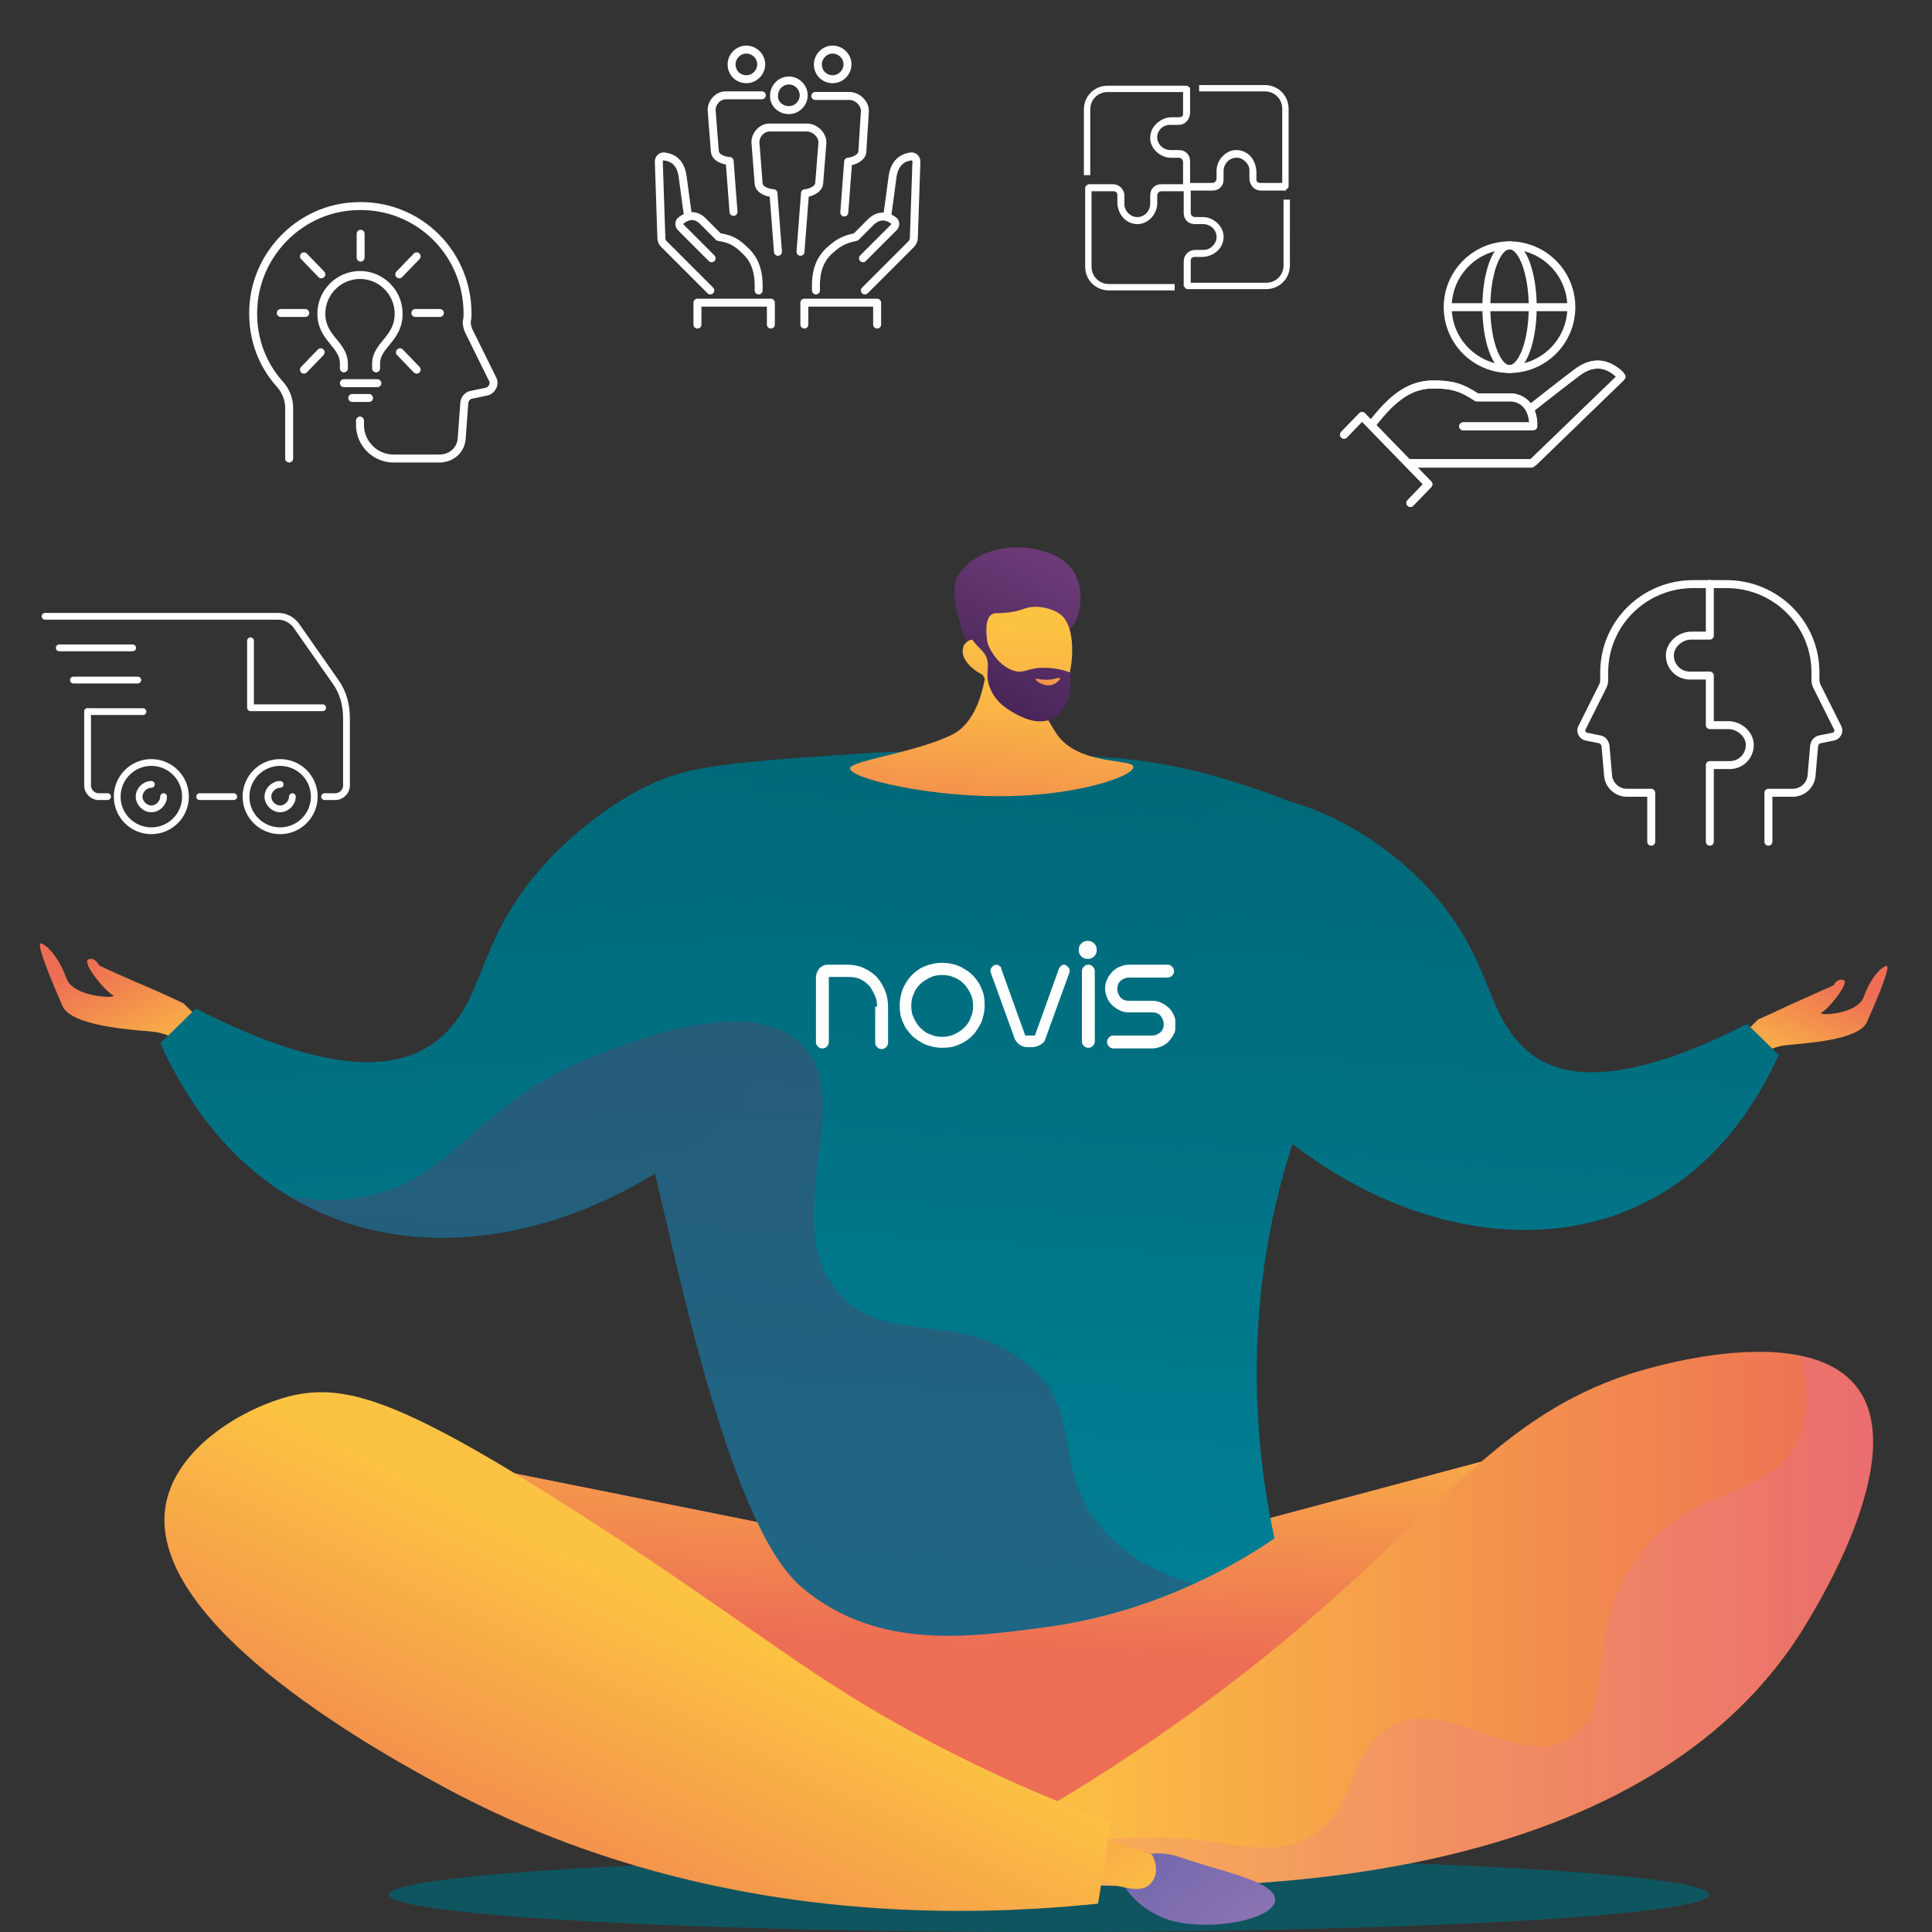 <?xml version="1.0" encoding="utf-8"?>
<!-- Generator: Adobe Illustrator 25.4.8, SVG Export Plug-In . SVG Version: 6.00 Build 0)  -->
<svg version="1.1" id="Layer_1" xmlns="http://www.w3.org/2000/svg" xmlns:xlink="http://www.w3.org/1999/xlink" x="0px" y="0px"
	 viewBox="0 0 300 300" style="enable-background:new 0 0 300 300;" xml:space="preserve">
<rect x="0" y="0" width="300" height="300" fill="#333333" stroke="none"/>
<style type="text/css">
	.st0{opacity:0.7;fill:#006573;}
	.st1{fill:url(#SVGID_1_);}
	.st2{fill:url(#SVGID_00000025444075665604420960000012673076999027819920_);}
	.st3{fill:url(#SVGID_00000056414613405677971010000001605226747264660914_);}
	.st4{opacity:0.3;fill:url(#SVGID_00000017507810532724578020000017553060427112541582_);enable-background:new    ;}
	.st5{fill:url(#SVGID_00000053526307698144060780000010238677932577063573_);}
	.st6{fill:url(#SVGID_00000168827637785395508740000005210599091222898564_);}
	.st7{fill:url(#SVGID_00000035515416090988840200000001164837024883591593_);}
	.st8{fill:url(#SVGID_00000118358619658952349590000016445084526190350257_);}
	.st9{fill:url(#SVGID_00000093149462604319696490000014669904072874122142_);}
	.st10{fill:url(#SVGID_00000039104415225238460340000004262570122199707068_);}
	.st11{fill:url(#SVGID_00000014609043057589040910000008074515302218262939_);}
	.st12{fill:url(#SVGID_00000160153640211336140730000002775045464875706754_);}
	.st13{fill:url(#SVGID_00000150076378881229427160000000538224946668998304_);}
	.st14{fill:url(#SVGID_00000173853341625439941590000017549922283779221126_);}
	.st15{fill:url(#SVGID_00000029729437681635460530000007246757091446498710_);}
	.st16{fill:url(#SVGID_00000158015750563860002740000007775268501734100356_);}
	.st17{fill:url(#SVGID_00000155110436378633120170000015677445191021180289_);}
	.st18{opacity:0.3;}
	.st19{fill:url(#SVGID_00000138567302641888209180000009090291675682783146_);}
	.st20{fill:none;stroke:#FFFFFF;stroke-width:1.236;stroke-linecap:round;stroke-linejoin:round;stroke-miterlimit:10;}
	.st21{fill:none;stroke:#FFFFFF;stroke-width:1.052;stroke-linecap:round;stroke-linejoin:round;stroke-miterlimit:10;}
	.st22{fill:none;stroke:#FFFFFF;stroke-width:0.988;stroke-linejoin:round;stroke-miterlimit:10;}
	.st23{fill:none;stroke:#FFFFFF;stroke-width:1.236;stroke-miterlimit:10;}
	.st24{clip-path:url(#SVGID_00000062179331602992926580000005575225425255146903_);}
	.st25{clip-path:url(#SVGID_00000018201888212317524360000009746028895461627835_);fill:#FFFFFF;}
	.st26{clip-path:url(#SVGID_00000040565878913648340450000005346953247181605546_);fill:#FFFFFF;}
	.st27{clip-path:url(#SVGID_00000035524588299133113790000006942865412588245924_);fill:#FFFFFF;}
	.st28{clip-path:url(#SVGID_00000100342716552196353350000007782629233766856886_);fill:#FFFFFF;}
	.st29{clip-path:url(#SVGID_00000013904174293743526540000018357080715268815792_);fill:#FFFFFF;}
</style>
<ellipse class="st0" cx="162.9" cy="294.2" rx="102.5" ry="5.8"/>
<g>
	
		<linearGradient id="SVGID_1_" gradientUnits="userSpaceOnUse" x1="164.114" y1="91.06" x2="161.707" y2="43.53" gradientTransform="matrix(1 0 0 -1 0 300)">
		<stop  offset="0" style="stop-color:#F28E82"/>
		<stop  offset="1" style="stop-color:#E66FA8"/>
	</linearGradient>
	<polygon class="st1" points="161.7,245.2 267.4,217 272.7,244.4 175.9,292 99.3,271.8 53,223.4 	"/>
	
		<linearGradient id="SVGID_00000018922298028810809120000008273770156057824143_" gradientUnits="userSpaceOnUse" x1="164.114" y1="91.06" x2="161.707" y2="43.53" gradientTransform="matrix(1 0 0 -1 0 300)">
		<stop  offset="0" style="stop-color:#FCC343"/>
		<stop  offset="0.996" style="stop-color:#ED6E54"/>
	</linearGradient>
	<polygon style="fill:url(#SVGID_00000018922298028810809120000008273770156057824143_);" points="161.7,245.2 267.4,217 
		272.7,244.4 175.9,292 99.3,271.8 53,223.4 	"/>
	
		<linearGradient id="SVGID_00000003076676108658162210000008997214395225593251_" gradientUnits="userSpaceOnUse" x1="158.4" y1="48.592" x2="290.855" y2="48.592" gradientTransform="matrix(1 0 0 -1 0 300)">
		<stop  offset="0" style="stop-color:#FCC343"/>
		<stop  offset="0.996" style="stop-color:#ED6E54"/>
	</linearGradient>
	<path style="fill:url(#SVGID_00000003076676108658162210000008997214395225593251_);" d="M158.4,283.1c21-12,36.5-24.2,47.1-33.5
		c20.7-18.2,30.2-31.9,51.2-37.3c3.8-1,25.1-6.5,32,3.6c7.6,11.2-7.2,34.6-9,37.5c-26.8,42.3-95.1,40.3-116.5,39
		C161.6,289.2,160,286.2,158.4,283.1z"/>
	
		<linearGradient id="SVGID_00000124872168442818362220000002842126902308639627_" gradientUnits="userSpaceOnUse" x1="158.36" y1="48.227" x2="290.817" y2="48.227" gradientTransform="matrix(1 0 0 -1 0 300)">
		<stop  offset="0" style="stop-color:#F28E82"/>
		<stop  offset="1" style="stop-color:#E66FA8"/>
	</linearGradient>
	<path style="opacity:0.3;fill:url(#SVGID_00000124872168442818362220000002842126902308639627_);enable-background:new    ;" d="
		M288.6,215.9c-2-3-5.3-4.6-9-5.3c1.2,4.5,1.3,8.8-0.2,12.5c-4.2,10.1-16.6,7-25.3,18.9c-8.6,11.7-2.6,23-10.2,27.8
		c-8.7,5.5-19.4-7.4-28.7-1.2c-6.3,4.2-4.3,12.2-11.7,16.5c-5.1,3-10.1,1.6-15.9,0.8c-6.6-0.9-15.7-1.1-27.2,1.5
		c0.9,1.7,1.7,3.3,2.6,5c21.4,1.4,89.7,3.3,116.5-39C281.4,250.5,296.3,227.1,288.6,215.9z"/>
	
		<linearGradient id="SVGID_00000054266475047722548470000003945043336789477018_" gradientUnits="userSpaceOnUse" x1="195.982" y1="-5.772" x2="170.042" y2="26.51" gradientTransform="matrix(1 0 0 -1 0 300)">
		<stop  offset="0" style="stop-color:#9277B5"/>
		<stop  offset="0.996" style="stop-color:#605EA7"/>
	</linearGradient>
	<path style="fill:url(#SVGID_00000054266475047722548470000003945043336789477018_);" d="M174.2,289.4c0,0,3.9-2.9,9.4-0.9
		c5.6,2,14.5,3.6,14.4,6.5s-8.9,4.7-15,3.5C177.2,297.4,172.6,292,174.2,289.4z"/>
	
		<linearGradient id="SVGID_00000085226395103305071510000013962350155360829115_" gradientUnits="userSpaceOnUse" x1="180.433" y1="1.991" x2="144.135" y2="47.656" gradientTransform="matrix(1 0 0 -1 0 300)">
		<stop  offset="0" style="stop-color:#FCC343"/>
		<stop  offset="0.996" style="stop-color:#ED6E54"/>
	</linearGradient>
	<path style="fill:url(#SVGID_00000085226395103305071510000013962350155360829115_);" d="M168.6,284.5l10.3,3.5c0,0,1.7,3-0.6,4.8
		c-2.3,1.9-10.1-2.1-10.1-2.1L168.6,284.5z"/>
	
		<linearGradient id="SVGID_00000049206085219739300770000006960091417599069825_" gradientUnits="userSpaceOnUse" x1="105.358" y1="51.004" x2="74.117" y2="-13.978" gradientTransform="matrix(1 0 0 -1 0 300)">
		<stop  offset="0" style="stop-color:#FCC343"/>
		<stop  offset="0.996" style="stop-color:#ED6E54"/>
	</linearGradient>
	<path style="fill:url(#SVGID_00000049206085219739300770000006960091417599069825_);" d="M25.7,233.9c-3,18.8,35.1,39.2,43.8,43.9
		c17.8,9.5,51.3,22.9,101,17.8c0.7-4.2,1.3-8.5,2-12.7c-6.6-2.4-16.3-6.3-27.6-12.2c-19.3-10.1-26.6-17.3-53.3-34.6
		c-29.6-19.1-38.2-21.5-47-19.2C37,219,27.1,225.2,25.7,233.9z"/>
	
		<linearGradient id="SVGID_00000062153789106739745450000000302715675316730026_" gradientUnits="userSpaceOnUse" x1="145.465" y1="36.016" x2="156.035" y2="201.253" gradientTransform="matrix(1 0 0 -1 0 300)">
		<stop  offset="0" style="stop-color:#008299"/>
		<stop  offset="0.996" style="stop-color:#006573"/>
	</linearGradient>
	<path style="fill:url(#SVGID_00000062153789106739745450000000302715675316730026_);" d="M99.5,123.5c3.7-4.4,13.4-5.1,32.8-6.4
		c3.7-0.3,16.8-1.1,34,0.2c5.2,0.4,15.6-0.2,34.6,7.4c1.4,0.5,2.7,1.2,4.3,2.1c15.4,8.9-0.1,42.4-1,41.4c-2.9,6.9-6.6,17.4-8.2,30.8
		c-2.1,17.3,0.1,31.5,1.9,39.9c-7.4,5-19.7,11.7-35.8,13.8c-11.9,1.6-25.3,3.3-36.6-5.4c-3.6-2.8-10.5-9.3-20.1-49.4
		C95.6,156.5,90.3,134.4,99.5,123.5z"/>
	
		<linearGradient id="SVGID_00000182499595965434578590000017018439357865753494_" gradientUnits="userSpaceOnUse" x1="428.417" y1="-390.435" x2="414.684" y2="-423.329" gradientTransform="matrix(0.957 -0.289 -0.289 -0.957 -367.316 -145.8)">
		<stop  offset="0" style="stop-color:#FCC343"/>
		<stop  offset="0.996" style="stop-color:#ED6E54"/>
	</linearGradient>
	<path style="fill:url(#SVGID_00000182499595965434578590000017018439357865753494_);" d="M153.4,100.9c0,0,0,10.5-5.6,13.2
		s-14.4,3.8-15.7,5c0,0-0.1,0.1-0.1,0.2c-0.1,1.6,13,4.7,25.4,4.3c10.5-0.3,18.6-3.1,18.6-4.5c-0.1-1.4-8.8-0.1-12.1-5.4
		c-1.6-2.6-4.3-7-3.9-9.2L153.4,100.9z"/>
	<g>
		
			<linearGradient id="SVGID_00000152965089027952515350000012093628985074728372_" gradientUnits="userSpaceOnUse" x1="-3655.46" y1="-11.121" x2="-3669.2" y2="23.774" gradientTransform="matrix(-0.994 -0.109 0.109 -0.994 -3489.359 -290.018)">
			<stop  offset="0" style="stop-color:#311944"/>
			<stop  offset="1" style="stop-color:#6C3A77"/>
		</linearGradient>
		<path style="fill:url(#SVGID_00000152965089027952515350000012093628985074728372_);" d="M166.1,97.8c1.9-2.1,2.3-6.1,0.7-8.9
			c-1.4-2.4-4-3.1-5.5-3.5c-4.4-1.1-10.2,0-12.6,4.1c-1.4,2.4,0.6,8.1,0.9,9.1c0.3,1.1,1.1,1.6,1.8,2.5c0.9,1.3,2.4,3.3,4.7,6.7
			c0.3-0.9,0.7-1.9,1.3-3.1c0.2-0.4,1.2-2.1,2.5-3.5C162.5,98.7,164.3,99.8,166.1,97.8z"/>
		
			<linearGradient id="SVGID_00000032650537524295505680000009342320894352489880_" gradientUnits="userSpaceOnUse" x1="1938.047" y1="-154.378" x2="1937.403" y2="-206.311" gradientTransform="matrix(0.999 4.820000e-02 4.820000e-02 -0.999 -1770.034 -150.683)">
			<stop  offset="0" style="stop-color:#FCC343"/>
			<stop  offset="0.996" style="stop-color:#ED6E54"/>
		</linearGradient>
		<path style="fill:url(#SVGID_00000032650537524295505680000009342320894352489880_);" d="M152.6,104.8c0,0,2.5,5.5,8.3,5.9
			c5.3,0.4,7.2-11.9,4.1-15c-1-1-3.2-1.7-5.1-1.4c-1.1,0.2-1.5,0.6-3.3,0.8c-1.7,0.2-2.1,0-2.6,0.3c-0.7,0.5-1.2,1.7-0.5,5.5
			c-0.9-1.2-2.1-1.8-2.9-1.5c-0.1,0-0.5,0.3-0.8,0.6C148.9,101.4,149.9,103.4,152.6,104.8z"/>
		
			<linearGradient id="SVGID_00000019677961096909377200000004657761279245654192_" gradientUnits="userSpaceOnUse" x1="-3659.688" y1="-13.269" x2="-3673.767" y2="22.492" gradientTransform="matrix(-0.994 -0.109 0.109 -0.994 -3489.359 -290.018)">
			<stop  offset="0" style="stop-color:#311944"/>
			<stop  offset="1" style="stop-color:#6C3A77"/>
		</linearGradient>
		<path style="fill:url(#SVGID_00000019677961096909377200000004657761279245654192_);" d="M153.8,94.7c0.2,0.2-0.6,1.1-0.8,2.5
			c-0.4,2.7,1.9,6.3,4.6,7c1.6,0.4,2.1-0.6,4.7-0.5c1.6,0,3,0.4,3.8,0.7c0.5,3.1-0.5,6-2.5,7.1c-2.2,1.2-4.7,0-5.8-0.6
			c-0.7-0.4-3-1.5-4-3.9c-1.1-2.5,0.3-3.8-1-5.6c-0.7-0.9-1.6-1.4-2.4-3.1c-0.2-0.5-0.4-0.9-0.4-1.1C151.5,96,153.5,94.4,153.8,94.7
			z"/>
		
			<linearGradient id="SVGID_00000159441506746760061450000015465057628618430875_" gradientUnits="userSpaceOnUse" x1="-3673.274" y1="7.958" x2="-3672.572" y2="1.699" gradientTransform="matrix(-0.994 -0.109 0.109 -0.994 -3489.359 -290.018)">
			<stop  offset="0" style="stop-color:#FCC343"/>
			<stop  offset="1" style="stop-color:#ED6E54"/>
		</linearGradient>
		<path style="fill:url(#SVGID_00000159441506746760061450000015465057628618430875_);" d="M164.1,105.3c0,0-1.2,0.5-3.1,0.1
			c-0.1,0-0.2,0-0.2,0c-0.1,0.2,1.1,1.2,2.3,1c0.8-0.1,1.6-0.9,1.5-1.1C164.5,105.3,164.3,105.3,164.1,105.3z"/>
	</g>
	
		<linearGradient id="SVGID_00000138544384535155024550000012071117440410575019_" gradientUnits="userSpaceOnUse" x1="275.865" y1="131.89" x2="283.772" y2="148.649" gradientTransform="matrix(1 0 0 -1 0 300)">
		<stop  offset="0" style="stop-color:#FCC343"/>
		<stop  offset="0.996" style="stop-color:#ED6E54"/>
	</linearGradient>
	<path style="fill:url(#SVGID_00000138544384535155024550000012071117440410575019_);" d="M273,158.3c2.3-1,4.5-2.1,6.8-3.1
		c1.6-0.7,3.3-1.5,4.9-2.2c0,0,0.6-1.2,1.6-0.8c0.9,0.4-2.3,4.4-3.4,5c-1,0.6,5.5,0.4,6.5-2.4c1-2.8,2.6-4.6,3.5-4.8
		c0.9-0.3-1.7,5.8-3,8.7s-9.9,3.3-12.6,3.6s-4.9,2.1-4.9,2.1c-1.1-0.8-2.1-1.7-3.2-2.5C270.5,160.7,271.8,159.5,273,158.3z"/>
	
		<linearGradient id="SVGID_00000154410585731789959540000009483493219521360559_" gradientUnits="userSpaceOnUse" x1="222.3" y1="26.594" x2="233.449" y2="200.886" gradientTransform="matrix(1 0 0 -1 0 300)">
		<stop  offset="0" style="stop-color:#008299"/>
		<stop  offset="0.996" style="stop-color:#006573"/>
	</linearGradient>
	<path style="fill:url(#SVGID_00000154410585731789959540000009483493219521360559_);" d="M271.3,159c1.6,1.6,3.3,3.2,4.9,4.8
		c-2.8,6.2-8.3,15.7-18.5,21.7c-18,10.6-43.3,5.6-62.9-12.9c-11.4-21.8-13.6-41.4-6.7-47c7.1-5.8,25.4,2,35.5,14.4
		c8.4,10.3,7.1,18.1,14.2,23.7C242.4,167.2,251.5,169.1,271.3,159z"/>
	
		<linearGradient id="SVGID_00000161629277982537549900000007842728706347020974_" gradientUnits="userSpaceOnUse" x1="-2696.026" y1="133.233" x2="-2687.239" y2="151.855" gradientTransform="matrix(-1 0 0 -1 -2670.666 300)">
		<stop  offset="0" style="stop-color:#FCC343"/>
		<stop  offset="0.996" style="stop-color:#ED6E54"/>
	</linearGradient>
	<path style="fill:url(#SVGID_00000161629277982537549900000007842728706347020974_);" d="M28.5,155.8c-2.5-1.2-5-2.3-7.6-3.4
		c-1.8-0.8-3.7-1.6-5.5-2.5c0,0-0.7-1.4-1.7-0.9s2.6,4.9,3.8,5.5s-6.1,0.5-7.2-2.6s-2.9-5.1-3.9-5.4c-1-0.3,1.9,6.5,3.3,9.7
		s11,3.7,14,4s5.5,2.3,5.5,2.3c1.2-0.9,2.3-1.9,3.5-2.8C31.3,158.5,29.9,157.2,28.5,155.8z"/>
	
		<linearGradient id="SVGID_00000046312305301103758570000005506138308063887031_" gradientUnits="userSpaceOnUse" x1="-2752.31" y1="18.36" x2="-2740.232" y2="207.175" gradientTransform="matrix(-1 0 0 -1 -2670.666 300)">
		<stop  offset="0" style="stop-color:#008299"/>
		<stop  offset="0.996" style="stop-color:#006573"/>
	</linearGradient>
	<path style="fill:url(#SVGID_00000046312305301103758570000005506138308063887031_);" d="M30.4,156.6c-1.8,1.8-3.7,3.6-5.5,5.4
		c3.1,6.9,9.2,17.5,20.6,24.1c20.1,11.8,48.1,6.2,69.9-14.4c8.7-25.2,7.8-46.3-0.5-51.1c-7.7-4.5-22.8,4.7-31.4,14.8
		c-9.9,11.7-8.1,20.3-15.8,26.3C62.5,165.7,52.5,167.9,30.4,156.6z"/>
	<g class="st18">
		
			<linearGradient id="SVGID_00000034063278094265866050000005727479660656477079_" gradientUnits="userSpaceOnUse" x1="101.327" y1="-128.774" x2="125.099" y2="242.868" gradientTransform="matrix(1 0 0 -1 0 300)">
			<stop  offset="0" style="stop-color:#311944"/>
			<stop  offset="1" style="stop-color:#A03A76"/>
		</linearGradient>
		<path style="fill:url(#SVGID_00000034063278094265866050000005727479660656477079_);" d="M170.7,236.8
			c-7.3-8.9-2.5-17.9-11.1-24.9c-10.6-8.8-21.6-2.7-29.1-10.8c-10.4-11.2,3.2-30.8-6.4-39.3c-7.9-7-24.6-0.6-30.9,1.8
			c-19.5,7.5-22.1,19.1-36,22.1c-3.3,0.7-7.4,1-12.5,0c0.2,0.1,0.4,0.3,0.7,0.4c16.1,9.4,37.3,7.7,56.3-3.9
			c1.1,4.9,2.4,10.1,3.7,15.7c9.6,40.1,16.5,46.7,20.1,49.4c11.3,8.8,24.7,7,36.6,5.4c8.9-1.2,16.7-3.8,23.1-6.8
			C179.6,244.3,174.4,241.4,170.7,236.8z"/>
	</g>
</g>
<g>
	<g>
		<path class="st20" d="M274.6,130.7v-7.6h3.8c1.5,0,2.8-1.2,2.9-2.7l0.4-4.6c0.1-0.5,0.4-0.9,0.9-1l2-0.4c0.7-0.1,1.1-0.9,0.7-1.5
			l-3.2-6.4c-0.2-0.4-0.2-0.8-0.2-1.2c0-0.3,0-0.6,0-0.9c0-7.6-6.2-13.7-13.8-13.7h-2.8"/>
		<path class="st20" d="M256.4,130.7v-7.6h-3.8c-1.5,0-2.8-1.2-2.9-2.7l-0.4-4.6c-0.1-0.5-0.4-0.9-0.9-1l-2-0.4
			c-0.7-0.1-1.1-0.9-0.7-1.5l3.2-6.4c0.2-0.4,0.2-0.8,0.2-1.2c0-0.3,0-0.6,0-0.9c0-7.6,6.2-13.7,13.8-13.7h2.7"/>
		<path class="st20" d="M265.5,90.7v8h-2.9c-1.6,0-3.2,1.3-3.3,2.9c-0.1,1.8,1.3,3.3,3.1,3.3h3.1v7.7h2.9c1.6,0,3.2,1.3,3.3,2.9
			c0.1,1.8-1.3,3.3-3.1,3.3h-3.1v11.9"/>
	</g>
</g>
<g>
	<g>
		<g>
			<g>
				<g>
					<path class="st20" d="M117.8,45.1c0.1-2.8-0.5-4.6-1.9-6s-2.3-2-4.3-2.3c-0.9-0.9-2.1-2.1-2.5-2.5s-1.6-1.4-3.3-0.1
						c-0.4,0.2-0.4,0.8-0.1,1.1l4.8,4.8"/>
				</g>
				<polyline class="st20" points="119.7,50.4 119.7,47 108.3,47 108.3,50.4 				"/>
			</g>
			<g>
				<path class="st20" d="M134.3,45.1l7.2-7.2c0.2-0.2,0.4-0.6,0.4-0.9l0.4-11.9c0-0.5-0.4-0.9-0.9-0.8c-1.4,0.2-2.5,1.1-2.8,3.1
					c-0.3,2.4-0.8,5.9-0.8,5.9"/>
				<polyline class="st20" points="124.9,50.4 124.9,47 136.2,47 136.2,50.4 				"/>
				<path class="st20" d="M134,40.1l4.8-4.8c0.3-0.3,0.3-0.9-0.1-1.1c-1.7-1.2-2.9-0.2-3.3,0.1c-0.4,0.4-1.6,1.6-2.5,2.5
					c-2,0.4-2.9,1-4.3,2.3c-1.4,1.4-2,3.2-1.9,6"/>
			</g>
			<g>
				<g>
					<g>
						<path class="st20" d="M115.9,12.3c1.3,0,2.3-1.1,2.3-2.3c0-1.3-1.1-2.3-2.3-2.3c-1.3,0-2.3,1.1-2.3,2.3
							C113.6,11.3,114.6,12.3,115.9,12.3z"/>
					</g>
				</g>
				<g>
					<g>
						<path class="st20" d="M129.3,12.3c1.3,0,2.3-1.1,2.3-2.3c0-1.3-1.1-2.3-2.3-2.3c-1.3,0-2.3,1.1-2.3,2.3
							C127,11.3,128,12.3,129.3,12.3z"/>
					</g>
				</g>
			</g>
			<g>
				<g>
					<g>
						<g>
							<g>
								<path class="st20" d="M131.1,33l0.6-7.9c0.1,0,0.1,0,0.1,0c0.8-0.1,2-0.6,2.1-1.5l0.4-6.3c0-0.1,0-0.1,0-0.1
									c0-1.2-1.2-2.3-2.4-2.3h-5.3"/>
							</g>
						</g>
					</g>
					<g>
						<g>
							<path class="st20" d="M122.5,17.1c1.3,0,2.3-1.1,2.3-2.3c0-1.3-1.1-2.3-2.3-2.3c-1.3,0-2.3,1.1-2.3,2.3
								C120.1,16.1,121.2,17.1,122.5,17.1z"/>
						</g>
					</g>
				</g>
				<g>
					<g>
						<path class="st20" d="M124.3,39.1L124.3,39.1L125,30c0.1,0,0.1,0,0.1,0c0.8-0.1,2-0.6,2.1-1.5l0.5-6.3c0-0.1,0-0.1,0-0.1
							c0-1.2-1.2-2.3-2.4-2.3h-5.8c-1.2,0-2.2,1.1-2.2,2.3l0.5,6.4c0.1,1,1.3,1.4,2.2,1.5c0.1,0,0.1,0,0.1,0l0.7,9.1"/>
					</g>
				</g>
			</g>
		</g>
	</g>
	<path class="st20" d="M106.8,33.3c0,0-0.5-3.5-0.8-5.9c-0.3-2.1-1.4-2.9-2.8-3.1c-0.5-0.1-0.9,0.3-0.9,0.8l0.4,11.9
		c0,0.4,0.2,0.7,0.4,0.9l7.2,7.2"/>
	<path class="st20" d="M118.3,14.8h-5.6c-1.2,0-2.2,1.1-2.2,2.3l0.5,6.4c0.1,1,1.3,1.4,2.2,1.5c0.1,0,0.1,0,0.1,0l0.6,7.9"/>
</g>
<g>
	<polyline class="st21" points="50.1,109.9 38.9,109.9 38.9,99.5 	"/>
	<g>
		<path class="st21" d="M31,123.7h5.3"/>
		<path class="st21" d="M13.6,110.5V122c0,0.9,0.8,1.7,1.7,1.7h1.4"/>
	</g>
	<circle class="st21" cx="23.5" cy="123.7" r="5.3"/>
	<circle class="st21" cx="43.5" cy="123.7" r="5.3"/>
	<g>
		<g>
			<g>
				<line class="st21" x1="13.6" y1="110.5" x2="22.2" y2="110.5"/>
			</g>
		</g>
		<g>
			<g>
				<line class="st21" x1="11.4" y1="105.6" x2="21.4" y2="105.6"/>
			</g>
		</g>
		<g>
			<g>
				<line class="st21" x1="9.2" y1="100.6" x2="20.6" y2="100.6"/>
			</g>
		</g>
		<g>
			<g>
				<path class="st21" d="M7,95.7h12.9h23.3c1.1,0,2,0.5,2.7,1.3l6.3,9c1.1,1.6,1.6,3.5,1.6,5.5V122c0,0.9-0.8,1.7-1.7,1.7h-1.7"/>
			</g>
		</g>
	</g>
	<path class="st21" d="M25.4,123.7c0,1-0.9,1.9-1.9,1.9s-1.9-0.9-1.9-1.9s0.9-1.9,1.9-1.9"/>
	<path class="st21" d="M45.4,123.7c0,1-0.9,1.9-1.9,1.9s-1.9-0.9-1.9-1.9s0.9-1.9,1.9-1.9"/>
</g>
<g>
	<g>
		<g>
			<line class="st20" x1="47.4" y1="48.6" x2="43.6" y2="48.6"/>
			<line class="st20" x1="68.3" y1="48.6" x2="64.5" y2="48.6"/>
			<line class="st20" x1="49.8" y1="54.7" x2="47.2" y2="57.4"/>
			<line class="st20" x1="64.7" y1="39.8" x2="62" y2="42.6"/>
			<line class="st20" x1="56" y1="36.3" x2="56" y2="40"/>
			<line class="st20" x1="62.1" y1="54.7" x2="64.7" y2="57.4"/>
			<line class="st20" x1="47.2" y1="39.8" x2="49.9" y2="42.6"/>
			<line class="st20" x1="58.6" y1="59.5" x2="53.4" y2="59.5"/>
			<path class="st20" d="M53.4,57.2v-0.7c0-3.1-3.5-3.9-3.5-7.8c0-3.3,2.7-6,6-6s6,2.7,6,6c0,4-3.5,4.8-3.5,7.8v0.7"/>
			<line class="st20" x1="57.3" y1="61.8" x2="54.7" y2="61.8"/>
		</g>
		<g>
			<g>
				<path class="st20" d="M44.9,71.2v-7.9c0-1.4-0.6-2.7-1.4-3.6c-3-3.3-4.6-7.8-4.1-12.8c0.8-7.7,7-14,14.7-14.8
					c10.1-1.1,18.5,6.7,18.5,16.6c0,0.4,0,0.7-0.1,1.1c-0.1,0.5,0.1,1,0.2,1.4l3.8,7.7c0.4,0.7-0.1,1.7-0.9,1.9l-2.4,0.5
					c-0.6,0.1-1,0.6-1.1,1.2L71.7,68c-0.1,1.9-1.6,3.2-3.5,3.2h-7.1c-2.8,0-5.2-2.3-5.2-5.2v-0.7"/>
			</g>
		</g>
	</g>
</g>
<g>
	<g>
		<path class="st22" d="M168.9,29.1c0,0,2.4,0,3.9,0c0.7,0,1.2,0.5,1.2,1.2v1.2c0,1.3,1.1,2.6,2.4,2.7c1.5,0.1,2.7-1.1,2.7-2.6v-1.3
			c0-0.7,0.5-1.2,1.2-1.2c1.5,0,3.9,0,3.9,0v-3.9c0-0.7-0.5-1.2-1.2-1.2h-1.2c-1.3,0-2.6-1.1-2.7-2.4c-0.1-1.5,1.1-2.7,2.6-2.7h1.3
			c0.7,0,1.2-0.5,1.2-1.2v-3.9H172c-1.8,0-3.2,1.4-3.2,3.2v10.2"/>
		<path class="st22" d="M184.3,44.5c0,0,0-2.4,0-3.9c0-0.7,0.5-1.2,1.2-1.2h1.2c1.3,0,2.6-1.1,2.7-2.4c0.1-1.5-1.1-2.7-2.6-2.7h-1.3
			c-0.7,0-1.2-0.5-1.2-1.2c0-1.5,0-3.9,0-3.9h-3.9c-0.7,0-1.2,0.5-1.2,1.2v1.2c0,1.3-1.1,2.6-2.4,2.7c-1.5,0.1-2.7-1.1-2.7-2.6v-1.3
			c0-0.7-0.5-1.2-1.2-1.2H169v12.2c0,1.8,1.4,3.2,3.2,3.2h10.2"/>
		<path class="st22" d="M199.7,29.1c0,0-2.4,0-3.9,0c-0.7,0-1.2-0.5-1.2-1.2v-1.2c0-1.3-1.1-2.6-2.4-2.7c-1.5-0.1-2.7,1.1-2.7,2.6
			v1.3c0,0.7-0.5,1.2-1.2,1.2c-1.5,0-3.9,0-3.9,0V33c0,0.7,0.5,1.2,1.2,1.2h1.2c1.3,0,2.6,1.1,2.7,2.4c0.1,1.5-1.1,2.7-2.6,2.7h-1.3
			c-0.7,0-1.2,0.5-1.2,1.2v3.9h12.2c1.8,0,3.2-1.4,3.2-3.2V31"/>
		<path class="st22" d="M184.3,13.6c0,0,0,2.4,0,3.9c0,0.7-0.5,1.2-1.2,1.2h-1.2c-1.3,0-2.6,1.1-2.7,2.4c-0.1,1.5,1.1,2.7,2.6,2.7
			h1.3c0.7,0,1.2,0.5,1.2,1.2c0,1.5,0,3.9,0,3.9h3.9c0.7,0,1.2-0.5,1.2-1.2v-1.2c0-1.3,1.1-2.6,2.4-2.7c1.5-0.1,2.7,1.1,2.7,2.6v1.3
			c0,0.7,0.5,1.2,1.2,1.2h3.9v-12c0-1.8-1.4-3.2-3.2-3.2h-10.2"/>
	</g>
</g>
<g>
	<g>
		<g>
			<g>
				<g>
					<path class="st23" d="M244,47.7c0,5.3-4.3,9.6-9.6,9.6s-9.6-4.3-9.6-9.6s4.3-9.6,9.6-9.6C239.7,38.1,244,42.4,244,47.7z"/>
				</g>
				<g>
					<path class="st23" d="M238,47.7c0,5.3-1.6,9.6-3.6,9.6s-3.6-4.3-3.6-9.6s1.6-9.6,3.6-9.6C236.4,38.1,238,42.4,238,47.7z"/>
				</g>
				<g>
					<line class="st23" x1="224.8" y1="47.7" x2="244" y2="47.7"/>
				</g>
			</g>
		</g>
		<g>
			<g>
				<g>
					<path class="st20" d="M237.6,63.5c0,0,4.4-3.5,7.2-5.6c2.9-2.2,5.2-1.3,7,0.6l-14,13.5h-18"/>
					<path class="st20" d="M213.1,65.8c3.4-4.4,6.1-6.1,9.5-6.1c2.8,0,4.3,0.4,6.7,2c1.9,0,4.3,0,5.2,0s3.6,0.4,3.6,4.5h-10.9"/>
					<path class="st20" d="M237.6,63.5c0,0,4.4-3.5,7.2-5.6c2.7-2.1,4.9-1.4,6.7,0.2c0.2,0.2,0.2,0.6,0,0.7l-13.3,12.9
						c-0.2,0.2-0.4,0.2-0.6,0.2h-18.7"/>
					<path class="st20" d="M213.1,65.8c3.4-4.4,6.1-6.1,9.5-6.1c2.8,0,4.3,0.4,6.7,2c1.9,0,4.3,0,5.2,0c0.8,0,3.3,0.4,3.6,4
						c0,0.2-0.2,0.5-0.5,0.5h-10.4"/>
					<polyline class="st20" points="208.7,67.5 211.5,64.6 221.8,75.2 219,78.1 					"/>
					<polyline class="st20" points="208.7,67.5 211.5,64.6 221.8,75.2 219,78.1 					"/>
				</g>
			</g>
		</g>
	</g>
</g>
<g id="Logo_novis_neg._00000000190747595564502080000001840265432139547566_">
	<g>
		<g>
			<defs>
				<rect id="SVGID_00000052070956523317435760000005292361125285534338_" x="126.7" y="146.1" width="55.8" height="16.9"/>
			</defs>
			<clipPath id="SVGID_00000152961559757120916850000009018999655050281114_">
				<use xlink:href="#SVGID_00000052070956523317435760000005292361125285534338_"  style="overflow:visible;"/>
			</clipPath>
			<g style="clip-path:url(#SVGID_00000152961559757120916850000009018999655050281114_);">
				<g>
					<defs>
						<rect id="SVGID_00000116203407673064658290000004883255477937028001_" x="126.7" y="146.1" width="55.8" height="16.9"/>
					</defs>
					<clipPath id="SVGID_00000120528281943137123130000008178427543891721656_">
						<use xlink:href="#SVGID_00000116203407673064658290000004883255477937028001_"  style="overflow:visible;"/>
					</clipPath>
					<path style="clip-path:url(#SVGID_00000120528281943137123130000008178427543891721656_);fill:#FFFFFF;" d="M136.2,156.3
						c0-0.6-0.1-1.1-0.3-1.6s-0.5-1-0.8-1.5c-0.4-0.4-0.8-0.8-1.4-1.1c-0.6-0.3-1.2-0.4-2-0.4h-3v10.1c0,0.3-0.1,0.5-0.3,0.7
						s-0.4,0.3-0.7,0.3c-0.3,0-0.5-0.1-0.7-0.3s-0.3-0.4-0.3-0.7v-10c0-0.5,0.2-1,0.5-1.4c0.4-0.4,0.8-0.6,1.3-0.6h3
						c1.1,0,2,0.2,2.8,0.6c0.8,0.4,1.5,0.9,2,1.5s0.9,1.3,1.2,2.1s0.4,1.6,0.4,2.4v5.5c0,0.3-0.1,0.5-0.3,0.7s-0.4,0.3-0.7,0.3
						s-0.5-0.1-0.7-0.3s-0.3-0.4-0.3-0.7v-5.6H136.2z"/>
				</g>
				<g>
					<defs>
						<rect id="SVGID_00000032643374491577072670000004086723112977948585_" x="126.7" y="146.1" width="55.8" height="16.9"/>
					</defs>
					<clipPath id="SVGID_00000089558766861652562930000009322635032051975356_">
						<use xlink:href="#SVGID_00000032643374491577072670000004086723112977948585_"  style="overflow:visible;"/>
					</clipPath>
					<path style="clip-path:url(#SVGID_00000089558766861652562930000009322635032051975356_);fill:#FFFFFF;" d="M146.3,149.5
						c0.9,0,1.8,0.2,2.6,0.5c0.8,0.4,1.5,0.8,2.1,1.4c0.6,0.6,1.1,1.3,1.4,2.1c0.4,0.8,0.5,1.7,0.5,2.6c0,0.9-0.2,1.8-0.5,2.6
						c-0.4,0.8-0.8,1.5-1.4,2.1c-0.6,0.6-1.3,1.1-2.1,1.4c-0.8,0.4-1.7,0.5-2.6,0.5s-1.8-0.2-2.6-0.5c-0.8-0.4-1.5-0.8-2.1-1.4
						c-0.6-0.6-1.1-1.3-1.4-2.1c-0.4-0.8-0.5-1.7-0.5-2.6c0-0.9,0.2-1.8,0.5-2.6c0.4-0.8,0.8-1.5,1.4-2.1c0.6-0.6,1.3-1.1,2.1-1.4
						C144.5,149.7,145.4,149.5,146.3,149.5 M146.3,151.4c-0.7,0-1.3,0.1-1.9,0.4c-0.6,0.3-1.1,0.6-1.5,1s-0.8,0.9-1,1.5
						c-0.3,0.6-0.4,1.2-0.4,1.9s0.1,1.3,0.4,1.9c0.3,0.6,0.6,1.1,1,1.5s0.9,0.8,1.5,1c0.6,0.3,1.2,0.4,1.9,0.4s1.3-0.1,1.9-0.4
						c0.6-0.3,1.1-0.6,1.5-1s0.8-0.9,1-1.5c0.3-0.6,0.4-1.2,0.4-1.9s-0.1-1.3-0.4-1.9c-0.3-0.6-0.6-1.1-1-1.5s-0.9-0.8-1.5-1
						C147.6,151.5,147,151.4,146.3,151.4"/>
				</g>
				<g>
					<defs>
						<rect id="SVGID_00000022545187618795600770000010591813207527425688_" x="126.7" y="146.1" width="55.8" height="16.9"/>
					</defs>
					<clipPath id="SVGID_00000055671004750755675710000003927559848353293236_">
						<use xlink:href="#SVGID_00000022545187618795600770000010591813207527425688_"  style="overflow:visible;"/>
					</clipPath>
					<path style="clip-path:url(#SVGID_00000055671004750755675710000003927559848353293236_);fill:#FFFFFF;" d="M160.7,160.8
						l3.7-10.3c0.1-0.2,0.2-0.3,0.3-0.5c0.2-0.1,0.3-0.2,0.5-0.2s0.4,0.1,0.6,0.3s0.3,0.4,0.3,0.6c0,0.1,0,0.1,0,0.1v0.1l-3.8,10.5
						c-0.1,0.4-0.4,0.6-0.7,0.8s-0.7,0.3-1.1,0.4h-1.1c-0.4,0-0.8-0.2-1.1-0.4s-0.5-0.5-0.7-0.8l-3.8-10.5c0-0.1,0-0.1,0-0.1v-0.1
						c0-0.2,0.1-0.4,0.3-0.6c0.2-0.2,0.4-0.3,0.6-0.3c0.2,0,0.4,0.1,0.5,0.2c0.2,0.1,0.3,0.3,0.3,0.5l3.7,10.3H160.7z"/>
				</g>
				<g>
					<defs>
						<rect id="SVGID_00000116220389011542146840000005519567443016023217_" x="126.7" y="146.1" width="55.8" height="16.9"/>
					</defs>
					<clipPath id="SVGID_00000164482901770238931760000008193863155480879548_">
						<use xlink:href="#SVGID_00000116220389011542146840000005519567443016023217_"  style="overflow:visible;"/>
					</clipPath>
					<path style="clip-path:url(#SVGID_00000164482901770238931760000008193863155480879548_);fill:#FFFFFF;" d="M168.9,146.1
						c0.4,0,0.7,0.1,1,0.4s0.4,0.6,0.4,1s-0.1,0.7-0.4,1s-0.6,0.4-1,0.4s-0.7-0.1-1-0.4c-0.3-0.3-0.4-0.6-0.4-1s0.1-0.7,0.4-1
						C168.2,146.2,168.5,146.1,168.9,146.1 M168,150.8c0-0.3,0.1-0.5,0.3-0.7s0.4-0.3,0.7-0.3s0.5,0.1,0.7,0.3s0.3,0.4,0.3,0.7v10.9
						c0,0.3-0.1,0.5-0.3,0.7s-0.4,0.3-0.7,0.3s-0.5-0.1-0.7-0.3s-0.3-0.4-0.3-0.7V150.8z"/>
				</g>
				<g>
					<defs>
						<rect id="SVGID_00000105405356571022229440000008414255665500153748_" x="126.7" y="146.1" width="55.8" height="16.9"/>
					</defs>
					<clipPath id="SVGID_00000171677742938562468590000014763537813457721219_">
						<use xlink:href="#SVGID_00000105405356571022229440000008414255665500153748_"  style="overflow:visible;"/>
					</clipPath>
					<path style="clip-path:url(#SVGID_00000171677742938562468590000014763537813457721219_);fill:#FFFFFF;" d="M171.9,161.8
						c0-0.3,0.1-0.5,0.3-0.7s0.4-0.3,0.7-0.3h6c0.5,0,0.9-0.2,1.3-0.5c0.4-0.4,0.5-0.8,0.5-1.3s-0.2-0.9-0.5-1.3
						c-0.4-0.4-0.8-0.5-1.3-0.5h-3.6c-0.5,0-1-0.1-1.4-0.3c-0.5-0.2-0.8-0.5-1.2-0.8c-0.3-0.3-0.6-0.7-0.8-1.2s-0.3-0.9-0.3-1.4
						s0.1-1,0.3-1.4c0.2-0.5,0.5-0.8,0.8-1.2c0.3-0.3,0.7-0.6,1.2-0.8s0.9-0.3,1.4-0.3h6c0.3,0,0.5,0.1,0.7,0.3s0.3,0.4,0.3,0.7
						s-0.1,0.5-0.3,0.7s-0.4,0.3-0.7,0.3h-6c-0.5,0-0.9,0.2-1.3,0.5c-0.4,0.4-0.5,0.8-0.5,1.3s0.2,0.9,0.5,1.3
						c0.4,0.4,0.8,0.5,1.3,0.5h3.6c0.5,0,1,0.1,1.4,0.3c0.5,0.2,0.8,0.5,1.2,0.8c0.3,0.3,0.6,0.7,0.8,1.2s0.3,0.9,0.3,1.4
						s-0.1,1-0.3,1.4c-0.2,0.5-0.5,0.8-0.8,1.2c-0.3,0.3-0.7,0.6-1.2,0.8s-0.9,0.3-1.4,0.3h-6c-0.3,0-0.5-0.1-0.7-0.3
						S171.9,162,171.9,161.8"/>
				</g>
			</g>
		</g>
	</g>
</g>
</svg>
